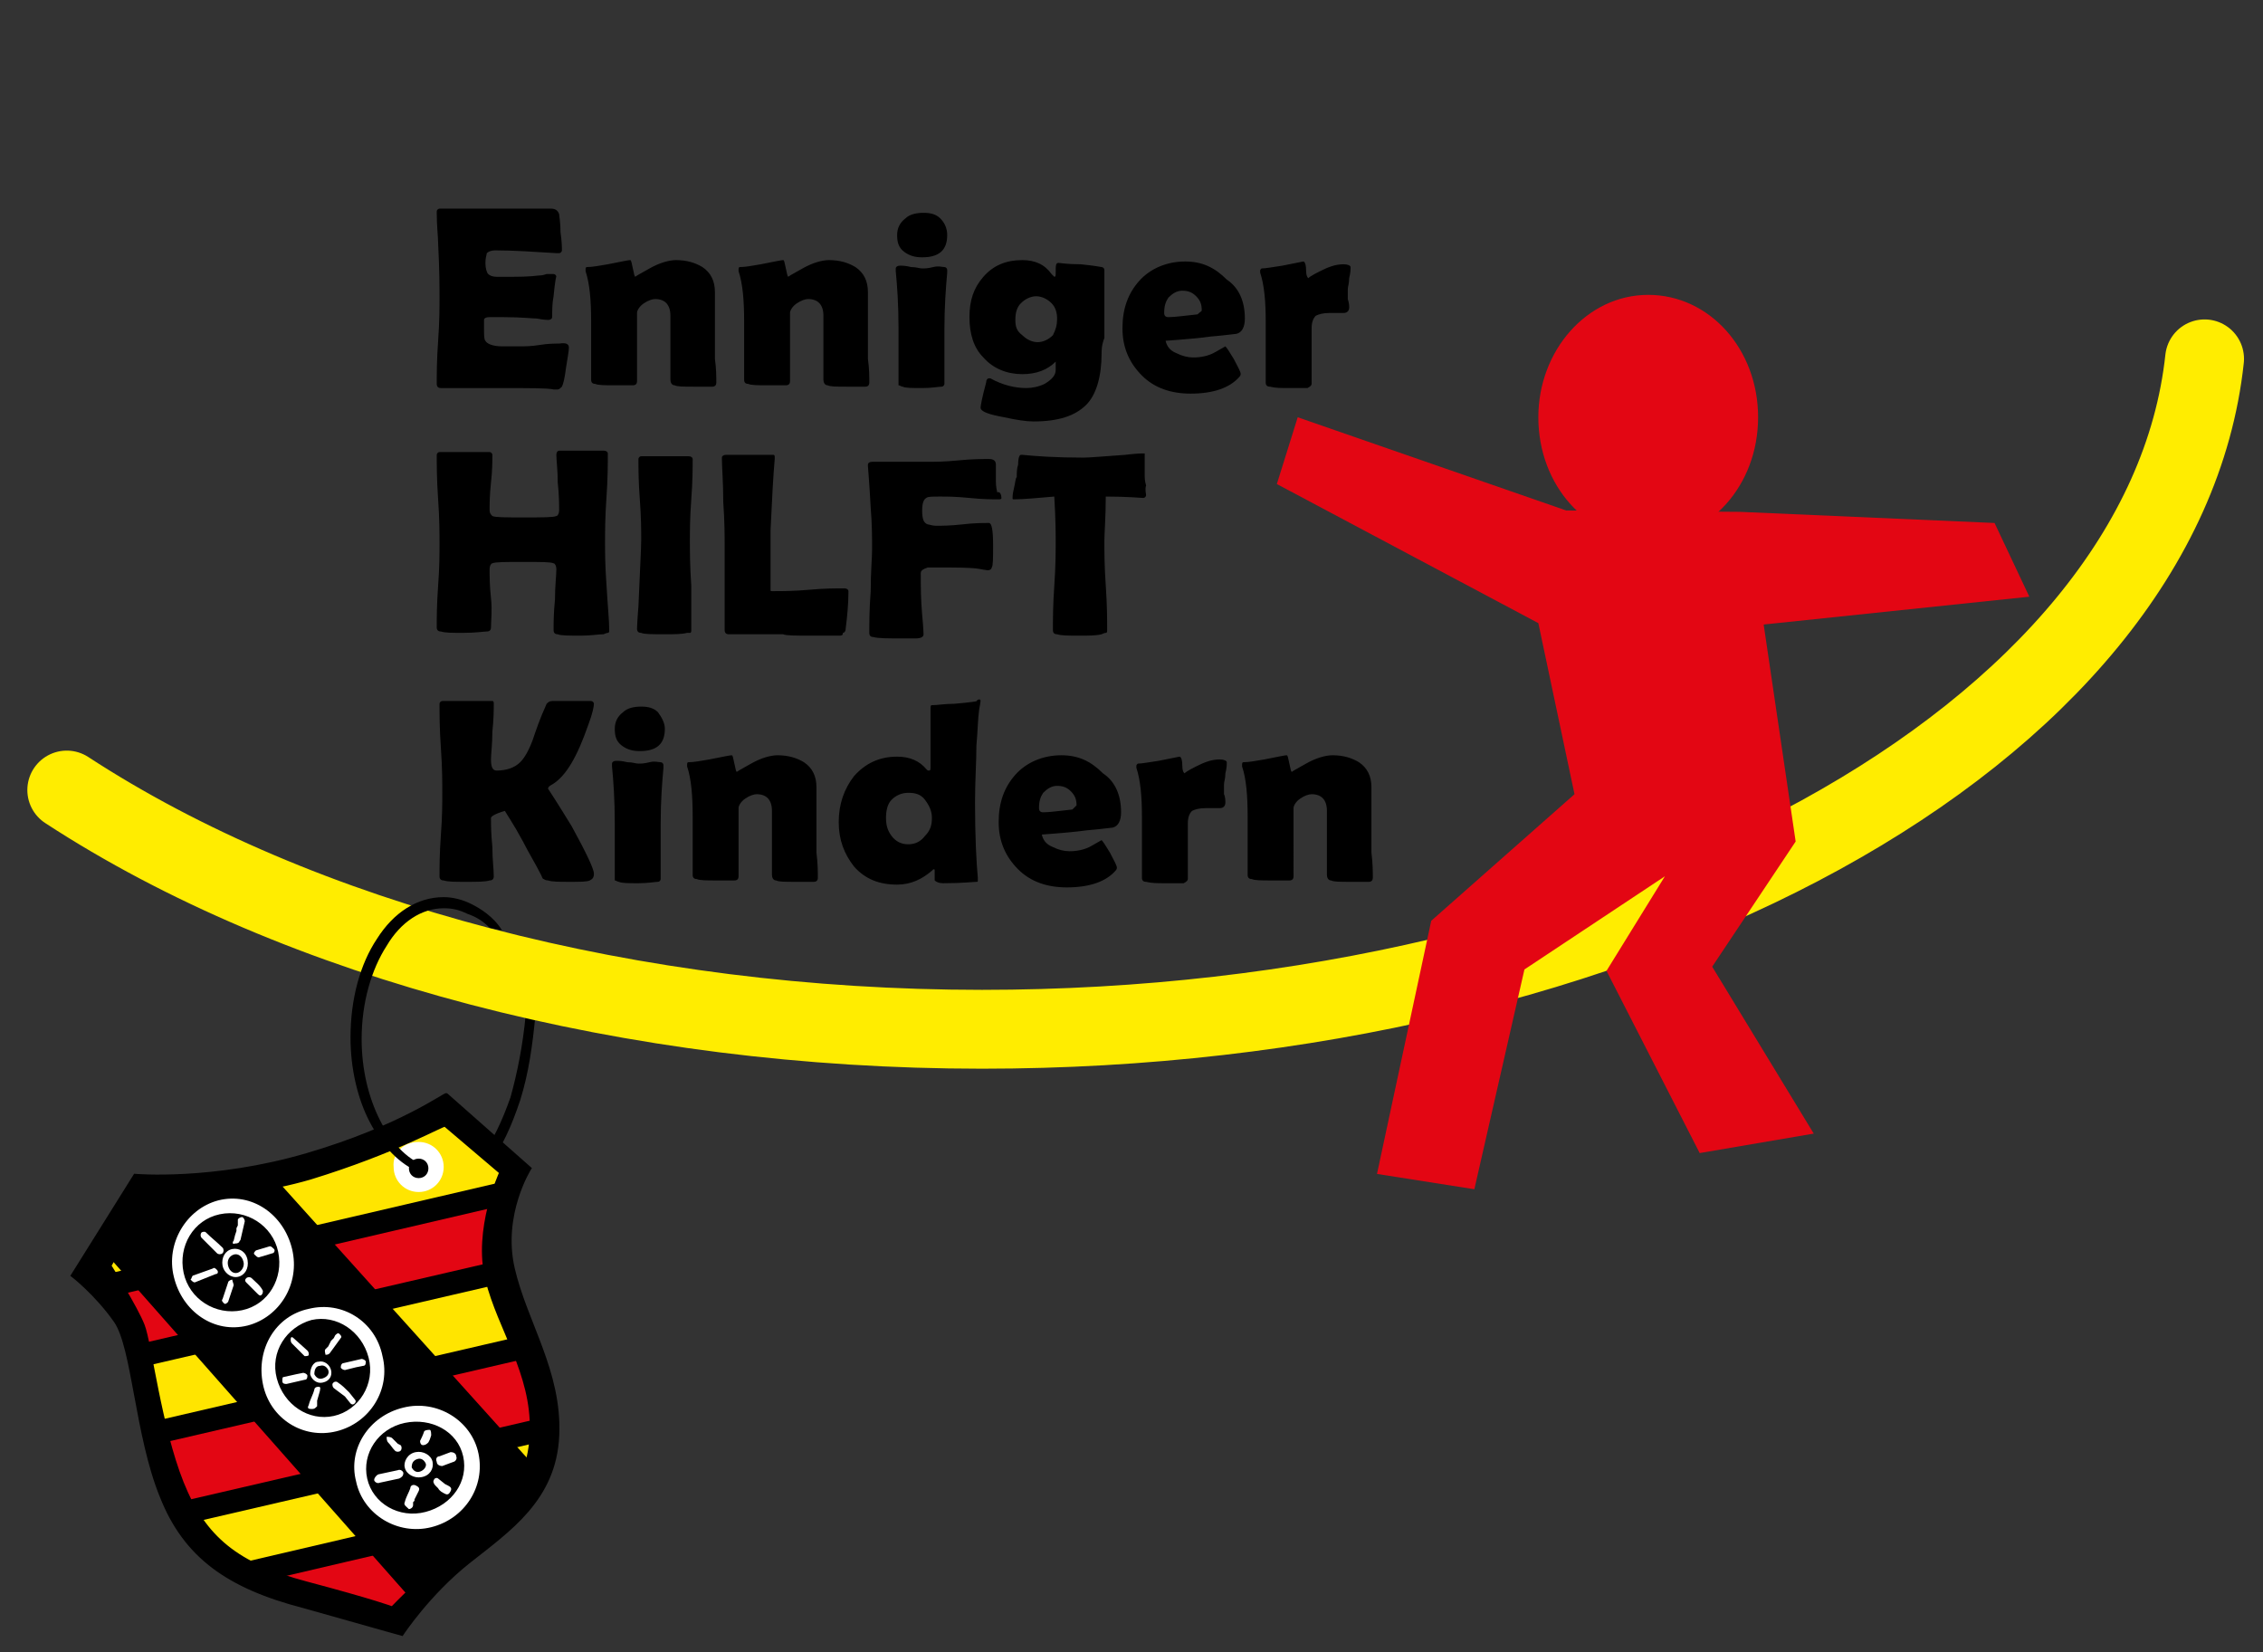 <?xml version="1.0" encoding="utf-8"?>
<!-- Generator: Adobe Illustrator 23.0.1, SVG Export Plug-In . SVG Version: 6.00 Build 0)  -->
<svg version="1.1" id="Ebene_1" xmlns="http://www.w3.org/2000/svg" xmlns:xlink="http://www.w3.org/1999/xlink" x="0px" y="0px"
	 viewBox="0 0 162.7 118.8" style="enable-background:new 0 0 162.7 118.8;" xml:space="preserve">
<rect x="0" y="0" width="162.7" height="118.8" fill="#333333" stroke="none"/>
<style type="text/css">
	.st0{fill-rule:evenodd;clip-rule:evenodd;fill:#FFE500;}
	.st1{fill-rule:evenodd;clip-rule:evenodd;fill:#E30613;}
	.st2{fill-rule:evenodd;clip-rule:evenodd;}
	.st3{fill-rule:evenodd;clip-rule:evenodd;fill:#FFFFFF;}
	.st4{fill-rule:evenodd;clip-rule:evenodd;stroke:#000000;stroke-width:0.216;stroke-miterlimit:22.926;}
	.st5{fill:none;stroke:#FFED00;stroke-width:5.669;stroke-linecap:round;stroke-linejoin:round;stroke-miterlimit:22.926;}
</style>
<g>
	<path d="M38.5,72.9c-0.2,2.2-0.5,4.3-1.1,6.2c-0.6,1.8-1.3,3.4-2.2,4.5l-0.6-0.5c0.8-1,1.5-2.5,2.1-4.2c0.5-1.8,0.9-3.8,1.1-6
		L38.5,72.9L38.5,72.9z"/>
	<path class="st0" d="M7.9,91l3-5.2c0,0,5.2,0.7,11.4-1.1c6.2-1.9,9.6-3.9,9.7-3.8l4,3.4c0,0-1.9,4.1-1,7.7
		c0.9,3.6,3.3,6.7,3.2,10.9s-2.6,6.2-5.2,8.3c-2.6,2.1-4.8,4.4-4.8,4.4s-1.3-0.5-6.2-1.8c-4.9-1.3-7.3-3.2-8.9-7.2
		c-1.6-4-2.3-10-2.8-11.3C9.8,94,7.9,91,7.9,91L7.9,91z"/>
	<path class="st1" d="M18.6,113.1l14.2-2.8l-4.6,6L18.6,113.1L18.6,113.1z M11.5,103.4l26.3-6.1l1.1,4.9l-26.3,6.1L11.5,103.4
		L11.5,103.4z M8.4,92.4l26.9-6.2l1.1,4.9L9.5,97.4L8.4,92.4L8.4,92.4z"/>
	<path class="st2" d="M8.1,91.5L36,85l0.4,1.6L8.5,93.1L8.1,91.5L8.1,91.5z M9.7,96.7l26.3-6.1l0.4,1.6l-26.3,6.1L9.7,96.7L9.7,96.7
		z M11,102.2l26.3-6.1l0.4,1.6l-26.3,6.1L11,102.2L11,102.2z M12.4,108.1l26.3-6.1l0.4,1.6l-26.3,6.1L12.4,108.1L12.4,108.1z
		 M17.6,112.3l18.4-4.3l0.4,1.6l-18.4,4.3L17.6,112.3L17.6,112.3z"/>
	<polygon class="st2" points="7.6,90.1 29.5,114.9 34.8,110.5 38.8,105.8 37.6,104.5 19.5,84.4 15.2,85 10.4,85.3 	"/>
	<path class="st3" d="M15.7,86.3c2.4-0.6,4.7,1,5.3,3.5c0.6,2.5-0.9,4.9-3.2,5.5c-2.4,0.6-4.7-1-5.3-3.5
		C11.9,89.4,13.4,86.9,15.7,86.3L15.7,86.3z M15.8,87.3c1.9-0.4,3.8,0.8,4.2,2.7c0.4,1.9-0.7,3.8-2.6,4.2c-1.9,0.4-3.8-0.8-4.2-2.7
		C12.8,89.6,13.9,87.7,15.8,87.3L15.8,87.3z"/>
	<path class="st3" d="M22.2,94.1c2.4-0.6,4.8,0.9,5.3,3.4c0.6,2.4-0.9,4.8-3.3,5.4s-4.8-0.9-5.3-3.4C18.4,97,19.8,94.6,22.2,94.1
		L22.2,94.1z M22.4,94.9c1.8-0.4,3.6,0.8,4.1,2.7s-0.7,3.8-2.5,4.2c-1.8,0.4-3.6-0.8-4.1-2.7S20.6,95.4,22.4,94.9L22.4,94.9z"/>
	<path class="st3" d="M29,101.2c2.4-0.6,4.9,0.9,5.4,3.3s-1,4.7-3.4,5.3c-2.4,0.6-4.9-0.9-5.4-3.3C25,104.2,26.5,101.8,29,101.2
		L29,101.2z M29.1,102.3c1.9-0.4,3.8,0.6,4.2,2.4s-0.8,3.5-2.7,4s-3.8-0.6-4.2-2.4C26,104.5,27.2,102.7,29.1,102.3L29.1,102.3z"/>
	<path class="st4" d="M5.2,91.7l4.5-7.2c0,0,5.6,0.5,12.4-1.5s9.9-4.4,10-4.3l6,5.3c0,0-2.1,3.3-1.2,7.2c0.9,3.9,3.4,7.4,3.2,12
		c-0.2,4.6-3.5,6.8-6.4,9.1c-2.9,2.3-4.8,5.2-4.8,5.2s-1.8-0.5-7.1-2c-5.4-1.4-8.5-3.6-10.2-7.9C9.8,103.2,9.6,96.9,8.3,95
		C6.9,93,5.2,91.7,5.2,91.7L5.2,91.7z M7.9,91l3-5.2c0,0,5.2,0.7,11.4-1.1c6.2-1.9,9.6-3.9,9.7-3.8l4,3.4c0,0-1.9,4.1-1,7.7
		c0.9,3.6,3.3,6.7,3.2,10.9s-2.6,6.2-5.2,8.3c-2.6,2.1-4.8,4.4-4.8,4.4s-1.3-0.5-6.2-1.8c-4.9-1.3-7.3-3.2-8.9-7.2
		c-1.6-4-2.3-10-2.8-11.3C9.8,94,7.9,91,7.9,91L7.9,91z"/>
	<path class="st3" d="M14.8,88.6c0.4,0.4,0.8,0.7,1.2,1.1c0.1,0.1,0.1,0.3,0,0.4c-0.1,0.1-0.3,0.1-0.4,0l-0.2-0.2L14.5,89
		c-0.1-0.1-0.1-0.3,0-0.4C14.5,88.6,14.7,88.5,14.8,88.6L14.8,88.6z"/>
	<path class="st3" d="M16.8,89.2L16.8,89.2L16.8,89.2L16.8,89.2l0.1-0.4l0.1-0.3l0-0.2l0.1-0.2l0-0.2l0-0.2c0-0.1,0.2-0.2,0.3-0.2
		s0.2,0.2,0.2,0.3l-0.3,1.3c0,0.1-0.1,0.1-0.1,0.2c-0.1,0.1-0.2,0.1-0.3,0.1C16.7,89.5,16.7,89.3,16.8,89.2L16.8,89.2z"/>
	<path class="st3" d="M18.4,89.9l1-0.3c0.1,0,0.2,0.1,0.3,0.2s0,0.3-0.1,0.3l-1,0.3c-0.1,0-0.2-0.1-0.3-0.2
		C18.2,90.1,18.3,90,18.4,89.9L18.4,89.9z"/>
	<path class="st3" d="M18.1,91.9c0.3,0.3,0.6,0.5,0.8,0.9c0,0.1,0,0.2-0.1,0.3s-0.2,0-0.3-0.1l-0.8-0.8c-0.1-0.1-0.1-0.2,0-0.3
		C17.8,91.8,18,91.8,18.1,91.9L18.1,91.9z"/>
	<path class="st3" d="M16.8,92.4l-0.4,1.2c-0.1,0.1-0.2,0.2-0.3,0.1s-0.2-0.2-0.1-0.3l0.4-1.2c0-0.1,0.2-0.2,0.3-0.2
		C16.7,92.1,16.8,92.3,16.8,92.4L16.8,92.4z"/>
	<path class="st3" d="M13.9,91.7l1.4-0.5c0.1-0.1,0.2,0,0.3,0.1c0.1,0.1,0.1,0.3-0.1,0.3L14,92.2c-0.1,0-0.2-0.1-0.3-0.2
		C13.8,91.9,13.8,91.7,13.9,91.7L13.9,91.7z"/>
	<path class="st3" d="M16.7,89.8c-0.5,0.1-0.8,0.6-0.7,1.2c0.1,0.5,0.6,0.9,1.1,0.8c0.5-0.1,0.8-0.6,0.7-1.2
		C17.7,90,17.2,89.7,16.7,89.8L16.7,89.8z M16.8,90.2c0.3-0.1,0.6,0.1,0.7,0.5c0.1,0.3-0.1,0.7-0.4,0.8c-0.3,0.1-0.6-0.1-0.7-0.5
		C16.3,90.6,16.5,90.3,16.8,90.2L16.8,90.2z"/>
	<path class="st3" d="M22.9,97.9c0.4-0.1,0.8,0.2,0.9,0.6s-0.1,0.8-0.6,0.9c-0.4,0.1-0.8-0.2-0.9-0.6C22.3,98.4,22.5,97.9,22.9,97.9
		L22.9,97.9z M23,98.2c0.3-0.1,0.5,0.1,0.6,0.3c0.1,0.3-0.1,0.5-0.4,0.6s-0.5-0.1-0.6-0.3C22.6,98.5,22.7,98.2,23,98.2L23,98.2z"/>
	<path class="st3" d="M29.9,104.4c0.5-0.1,1.1,0.2,1.2,0.7s-0.2,1-0.8,1.1c-0.5,0.1-1.1-0.2-1.2-0.7C29,105.1,29.3,104.5,29.9,104.4
		L29.9,104.4z M30,104.9c0.3-0.1,0.5,0.1,0.6,0.3s-0.1,0.5-0.4,0.6s-0.5-0.1-0.6-0.3C29.6,105.2,29.7,105,30,104.9L30,104.9z"/>
	<path class="st3" d="M21.1,96.2l1,0.9c0.1,0.1,0.1,0.2,0.1,0.3s-0.2,0.1-0.3,0.1l-0.9-0.9c-0.1-0.1-0.1-0.2-0.1-0.3
		C20.9,96.1,21,96.1,21.1,96.2L21.1,96.2z M20.4,99l0.9-0.2l0,0l0.5-0.1c0.1,0,0.3,0.1,0.3,0.2s0,0.3-0.2,0.3l-1.3,0.3
		c-0.1,0-0.3,0-0.3-0.2C20.3,99.1,20.3,99,20.4,99L20.4,99z M22.2,101c0.1-0.4,0.3-0.7,0.4-1.1c0-0.1,0.1-0.2,0.3-0.2
		S23,99.9,23,100l-0.2,0.7l0,0.1l0,0.1l0,0.1l0,0.1l-0.1,0.1c-0.1,0.1-0.2,0.1-0.3,0.1C22.1,101.3,22.1,101.2,22.2,101L22.2,101z
		 M24.3,99.4c0.3,0.2,0.5,0.4,0.8,0.7l0.4,0.5c0.1,0.1,0.1,0.2,0,0.3c-0.1,0.1-0.2,0.1-0.3,0l-0.4-0.5L24,99.8
		c-0.1-0.1-0.1-0.2-0.1-0.3C24,99.3,24.2,99.3,24.3,99.4L24.3,99.4z M24.7,98l1.3-0.3c0.1,0,0.3,0.1,0.3,0.2s0,0.3-0.2,0.3l-0.5,0.1
		h0l-0.8,0.2c-0.1,0-0.3-0.1-0.3-0.2C24.5,98.1,24.6,98,24.7,98L24.7,98z M23.4,97l0.1-0.1l0.1-0.1l0.1-0.2l0.1-0.2l0.2-0.2l0.1-0.2
		c0.1-0.1,0.2-0.2,0.3-0.1c0.1,0.1,0.2,0.2,0.1,0.3l-0.8,1.1c-0.1,0.1-0.2,0.1-0.3,0.1C23.4,97.3,23.3,97.1,23.4,97L23.4,97z"/>
	<path class="st3" d="M29.1,108c0.1-0.4,0.3-0.7,0.4-1c0-0.2,0.2-0.3,0.4-0.2s0.3,0.2,0.2,0.4c-0.1,0.2-0.2,0.4-0.3,0.6l0,0.1
		l-0.1,0.1l0,0.1l0,0.1l0,0c0,0.2-0.2,0.3-0.3,0.3C29.2,108.3,29,108.2,29.1,108L29.1,108z M31.5,106.3l0.5,0.4l0.2,0.1
		c0.2,0.1,0.3,0.2,0.2,0.4c-0.1,0.2-0.2,0.3-0.4,0.2c-0.2-0.1-0.4-0.2-0.5-0.4l-0.2-0.2l0,0l0,0c-0.1-0.1-0.2-0.3-0.1-0.4
		C31.2,106.3,31.4,106.2,31.5,106.3L31.5,106.3z M31.6,104.7c0.3-0.1,0.5-0.2,0.8-0.3c0.2,0,0.4,0.1,0.4,0.3
		c0.1,0.2-0.1,0.4-0.2,0.4l-0.8,0.3c-0.2,0-0.4-0.1-0.4-0.3C31.3,104.9,31.4,104.7,31.6,104.7L31.6,104.7z M30.2,103.6
		c0.1-0.2,0.2-0.4,0.3-0.7c0.1-0.1,0.3-0.1,0.4-0.1s0.1,0.3,0.1,0.4l-0.1,0.3l-0.1,0.2c-0.1,0.1-0.2,0.2-0.4,0.2
		C30.3,103.9,30.2,103.8,30.2,103.6L30.2,103.6z M28.2,103.4L28.2,103.4l0.1,0.1l0,0l0,0l0,0l0.1,0.1l0.1,0.1l0.1,0.1l0.2,0.1
		c0.1,0.1,0.1,0.3,0,0.4c-0.1,0.1-0.3,0.1-0.4,0c-0.2-0.2-0.3-0.4-0.5-0.6l0,0l0,0c-0.1-0.1-0.1-0.3-0.1-0.4
		C27.9,103.3,28.1,103.3,28.2,103.4L28.2,103.4z M27.2,106l1.4-0.3c0.2-0.1,0.4,0.1,0.4,0.2c0,0.2-0.1,0.3-0.3,0.4l-1.4,0.3
		c-0.2,0.1-0.4-0.1-0.4-0.2S27,106.1,27.2,106L27.2,106z"/>
	<path class="st3" d="M30.1,82.1c1,0,1.8,0.8,1.8,1.8c0,1-0.8,1.8-1.8,1.8c-1,0-1.8-0.8-1.8-1.8C28.2,82.9,29,82.1,30.1,82.1
		L30.1,82.1z"/>
	<path class="st2" d="M30.1,83.3c0.4,0,0.7,0.3,0.7,0.7s-0.3,0.7-0.7,0.7s-0.7-0.3-0.7-0.7S29.7,83.3,30.1,83.3L30.1,83.3z"/>
	<path class="st5" d="M158.5,25.8C155.6,52.8,117.1,74,70.6,74c-25.1,0-49.1-6.3-65.8-17.2"/>
	<path class="st1" d="M118.5,21.2c4.4,0,7.9,3.9,7.9,8.8s-3.5,8.8-7.9,8.8s-7.9-3.9-7.9-8.8C110.6,25.2,114.1,21.2,118.5,21.2
		L118.5,21.2z"/>
	<polygon class="st1" points="93.3,30 112.6,36.7 125.1,36.8 143.4,37.6 145.9,42.9 126.8,44.9 129.1,60.5 123.1,69.5 130.4,81.5 
		122.2,82.9 115.5,69.8 119.7,63 109.6,69.7 106,85.5 99,84.4 102.9,66.2 113.2,57.1 110.6,44.8 91.8,34.8 	"/>
	<path d="M40.9,25c0,0.3-0.1,0.7-0.2,1.4c-0.1,0.8-0.2,1.2-0.3,1.4c-0.1,0.1-0.2,0.2-0.3,0.2c-0.1,0-0.1,0-0.3,0
		c-0.4-0.1-1.7-0.1-3.9-0.1c-0.5,0-1.2,0-2.1,0s-1.6,0-2.1,0c-0.2,0-0.3-0.1-0.3-0.3c0-0.7,0-1.7,0.1-3.1c0.1-1.4,0.1-2.4,0.1-3.1
		c0-0.7,0-2-0.1-3.9c0-0.5-0.1-1.2-0.1-2.2l0-0.1c0-0.1,0.1-0.2,0.2-0.2c0.4,0,1.1,0,2,0c0.9,0,1.6,0,2,0c0.4,0,1.1,0,2,0
		c0.9,0,1.6,0,2,0c0.3,0,0.5,0.1,0.6,0.4c0,0.1,0.1,0.6,0.1,1.3c0.1,0.7,0.1,1.1,0.1,1.3c0,0.1-0.1,0.2-0.2,0.2c0,0-0.1,0-0.2,0
		c-1.6-0.1-3.1-0.2-4.4-0.2c-0.3,0-0.5,0.1-0.6,0.2c0,0.1-0.1,0.3-0.1,0.7c0,0.4,0.1,0.7,0.2,0.8c0.1,0.1,0.3,0.2,0.6,0.2
		c0.1,0,0.2,0,0.4,0c0.2,0,0.3,0,0.4,0c0.8,0,1.5,0,2.3-0.1c0.1,0,0.2,0,0.5-0.1c0.2,0,0.4,0,0.5,0c0.1,0,0.2,0.1,0.2,0.2
		c0-0.1-0.1,0.3-0.2,1.4c-0.1,0.5-0.1,1-0.1,1.5c0,0.1-0.1,0.2-0.3,0.2c0,0-0.3,0-0.8-0.1c-0.3,0-1.1-0.1-2.4-0.1h-1
		c-0.3,0-0.4,0.1-0.4,0.2c0,0,0,0.2,0,0.6c0,0.5,0,0.8,0.1,0.9c0.1,0.2,0.5,0.4,1.2,0.4c0,0,0.4,0,1.3,0c0.3,0,0.8,0,1.4-0.1
		c0.6-0.1,1.1-0.1,1.4-0.1C40.8,24.6,40.9,24.8,40.9,25L40.9,25z"/>
	<path d="M51.5,27.5c0,0.2-0.1,0.3-0.3,0.3s-0.6,0-1.3,0c-0.8,0-1.2,0-1.4-0.1c-0.2,0-0.3-0.2-0.3-0.4c0-0.3,0-0.7,0-1.3
		c0-0.6,0-1,0-1.3c0-0.2,0-0.6,0-1c0-0.4,0-0.8,0-1c0-0.8-0.4-1.2-1.1-1.2c-0.2,0-0.5,0.1-0.8,0.3c-0.3,0.2-0.5,0.5-0.5,0.7v4.9
		c0,0.2-0.1,0.3-0.3,0.3c-0.2,0-0.6,0-1.3,0c-0.7,0-1.2,0-1.4-0.1c-0.2,0-0.3-0.1-0.3-0.3c0-0.5,0-1.2,0-2.1s0-1.7,0-2.1
		c0-1.5-0.1-2.7-0.4-3.6c0-0.1,0-0.1,0-0.1c0-0.1,0-0.2,0.1-0.2c0.4,0,0.9-0.1,1.5-0.2c1-0.2,1.5-0.3,1.6-0.3c0.1,0,0.1,0.2,0.2,0.6
		s0.1,0.6,0.2,0.6c-0.1,0,0.3-0.2,1-0.6s1.4-0.6,1.9-0.6c0.8,0,1.4,0.2,1.9,0.5c0.6,0.4,0.9,1,0.9,1.8V24c0,0.4,0,1,0,1.8
		C51.5,26.5,51.5,27.1,51.5,27.5L51.5,27.5z"/>
	<path d="M62.5,27.5c0,0.2-0.1,0.3-0.3,0.3s-0.6,0-1.3,0c-0.8,0-1.2,0-1.4-0.1c-0.2,0-0.3-0.2-0.3-0.4c0-0.3,0-0.7,0-1.3
		c0-0.6,0-1,0-1.3c0-0.2,0-0.6,0-1c0-0.4,0-0.8,0-1c0-0.8-0.4-1.2-1.1-1.2c-0.2,0-0.5,0.1-0.8,0.3c-0.3,0.2-0.5,0.5-0.5,0.7v4.9
		c0,0.2-0.1,0.3-0.3,0.3c-0.2,0-0.6,0-1.3,0c-0.7,0-1.2,0-1.4-0.1c-0.2,0-0.3-0.1-0.3-0.3c0-0.5,0-1.2,0-2.1s0-1.7,0-2.1
		c0-1.5-0.1-2.7-0.4-3.6c0-0.1,0-0.1,0-0.1c0-0.1,0-0.2,0.1-0.2c0.4,0,0.9-0.1,1.5-0.2c1-0.2,1.5-0.3,1.6-0.3c0.1,0,0.1,0.2,0.2,0.6
		s0.1,0.6,0.2,0.6c-0.1,0,0.3-0.2,1-0.6s1.4-0.6,1.9-0.6c0.8,0,1.4,0.2,1.9,0.5c0.6,0.4,0.9,1,0.9,1.8V24c0,0.4,0,1,0,1.8
		C62.5,26.5,62.5,27.1,62.5,27.5L62.5,27.5z"/>
	<path d="M68.1,16.9c0,1.1-0.6,1.6-1.8,1.6c-0.5,0-0.9-0.1-1.3-0.4c-0.4-0.3-0.5-0.7-0.5-1.2c0-0.5,0.2-0.9,0.6-1.2
		c0.3-0.3,0.8-0.4,1.3-0.4c0.5,0,0.9,0.1,1.2,0.4C67.9,16,68.1,16.4,68.1,16.9L68.1,16.9z M67.9,23.6c0,0.4,0,1.1,0,2
		c0,0.9,0,1.5,0,2c0,0.1-0.1,0.2-0.2,0.2c-0.2,0-0.7,0.1-1.4,0.1c-0.7,0-1.2,0-1.4-0.1c-0.1,0-0.2-0.1-0.3-0.1c0,0,0-0.1,0-0.3
		c0-0.4,0-1.1,0-1.9s0-1.5,0-1.9c0-1.7-0.1-3.1-0.2-4.1c0-0.1,0-0.2,0-0.2c0-0.1,0.1-0.2,0.3-0.2s0.4,0,0.8,0.1
		c0.4,0,0.6,0.1,0.8,0.1c0.2,0,0.4,0,0.8-0.1s0.6,0,0.8,0c0.1,0,0.2,0.1,0.2,0.2c0,0,0,0.1,0,0.2C68,20.7,67.9,22.1,67.9,23.6
		L67.9,23.6z"/>
	<path d="M79.2,25.4c0,1.7-0.4,3-1.1,3.7c-0.8,0.8-2,1.2-3.8,1.2c-0.5,0-1.2-0.1-2.1-0.3c-1.1-0.2-1.7-0.4-1.7-0.7
		c0-0.1,0.1-0.7,0.4-1.8c0-0.2,0.1-0.3,0.2-0.3c0,0,0.1,0,0.1,0c0.9,0.5,1.8,0.7,2.6,0.7c0.4,0,0.9-0.1,1.3-0.3
		c0.5-0.3,0.8-0.6,0.8-1v-0.6c-0.6,0.6-1.4,0.9-2.4,0.9c-1.1,0-2.1-0.4-2.8-1.2C70,25,69.7,24,69.7,22.8c0-1.2,0.3-2.1,1-2.9
		c0.7-0.8,1.6-1.2,2.8-1.2c0.9,0,1.6,0.3,2.1,1c0.1,0.1,0.2,0.2,0.2,0.2c0.1,0,0.1-0.1,0.1-0.3c0-0.5,0-0.7,0.2-0.7
		c0.1,0,0.6,0.1,1.6,0.1c1,0.1,1.5,0.2,1.5,0.2c0.1,0,0.2,0.1,0.2,0.2c0,0.4,0,1,0,1.9c0,0.8,0,1.5,0,1.9c0,0.3,0,0.6,0,1.1
		C79.2,24.8,79.2,25.2,79.2,25.4L79.2,25.4z M76,22.9c0-0.4-0.1-0.8-0.4-1.1c-0.3-0.3-0.7-0.5-1.1-0.5c-0.4,0-0.8,0.2-1.1,0.5
		c-0.3,0.3-0.4,0.7-0.4,1.2s0.1,0.8,0.5,1.1c0.3,0.3,0.7,0.5,1.1,0.5c0.4,0,0.8-0.2,1.1-0.5C75.9,23.7,76,23.4,76,22.9L76,22.9z"/>
	<path d="M89.5,22.9c0,0.6-0.2,1-0.6,1.1c-0.1,0-0.7,0.1-1.9,0.2c-0.7,0.1-1.8,0.2-3.2,0.3c0.1,0.4,0.3,0.7,0.8,0.9
		c0.4,0.2,0.8,0.3,1.2,0.3c0.5,0,1.1-0.1,1.6-0.4c0.2-0.1,0.5-0.3,0.7-0.4c0.1,0.1,0.3,0.4,0.6,0.9c0.3,0.6,0.5,0.9,0.5,1.1
		c0,0,0,0.1-0.1,0.2c-0.7,0.8-1.9,1.2-3.5,1.2c-1.4,0-2.6-0.4-3.5-1.3c-0.9-0.9-1.4-2-1.4-3.4c0-1.4,0.4-2.5,1.2-3.4
		c0.8-0.9,2-1.4,3.3-1.4c1.2,0,2.1,0.4,3,1.3C89.1,20.7,89.5,21.7,89.5,22.9L89.5,22.9z M86.4,22.3c0-0.4-0.1-0.7-0.4-1
		c-0.3-0.3-0.6-0.4-1-0.4c-0.4,0-0.7,0.2-1,0.5c-0.2,0.3-0.3,0.6-0.3,1.1c0,0.2,0.1,0.3,0.3,0.3c0.5,0,1.1-0.1,2.1-0.2
		C86.3,22.4,86.4,22.4,86.4,22.3L86.4,22.3z"/>
	<path d="M97,22.1c0,0.2-0.1,0.4-0.4,0.4c-0.1,0-0.3,0-0.5,0c-0.2,0-0.4,0-0.5,0c-0.5,0-0.8,0.1-1,0.2c-0.2,0.2-0.3,0.5-0.3,0.9
		c0,0.3,0,0.7,0,1.2c0,0.5,0,0.9,0,1.2c0,0.2,0,0.4,0,0.8c0,0.4,0,0.6,0,0.8c0,0.1-0.1,0.2-0.3,0.3c-0.3,0-0.7,0-1.3,0
		c-0.6,0-1,0-1.4-0.1c-0.2,0-0.3-0.1-0.3-0.3c0-0.5,0-1.2,0-2.2c0-1,0-1.7,0-2.2c0-1.4-0.1-2.6-0.4-3.5c0-0.1,0-0.1,0-0.1
		c0-0.1,0-0.1,0.1-0.2c0.3,0,0.8-0.1,1.5-0.2c1-0.2,1.5-0.3,1.5-0.3c0.1,0,0.2,0.2,0.2,0.6s0.1,0.6,0.2,0.6c-0.1,0,0.2-0.2,0.8-0.5
		c0.6-0.3,1.1-0.5,1.7-0.5c0.3,0,0.5,0.1,0.5,0.2c0,0.2,0,0.4-0.1,0.8c0,0.4-0.1,0.6-0.1,0.8c0,0.2,0,0.4,0,0.7
		C97,21.8,97,22,97,22.1L97,22.1z"/>
	<path d="M42.7,62.8c0,0.3-0.1,0.4-0.3,0.5c-0.2,0.1-0.7,0.1-1.4,0.1c-0.8,0-1.3,0-1.6-0.1c-0.2,0-0.3-0.1-0.3-0.1
		c-0.1,0-0.1-0.1-0.2-0.3c-0.4-0.8-0.9-1.6-1.3-2.4c-0.7-1.3-1.2-2-1.3-2.2c-0.7,0.2-1,0.4-1,0.5c0,0.5,0,1.1,0.1,2.1
		c0,0.9,0.1,1.6,0.1,2.1c0,0.2-0.1,0.3-0.3,0.3c-0.3,0.1-0.9,0.1-1.7,0.1c-0.8,0-1.3,0-1.6-0.1c-0.2,0-0.3-0.1-0.3-0.3
		c0-0.7,0-1.6,0.1-3c0.1-1.3,0.1-2.3,0.1-3c0-0.7,0-1.8-0.1-3.2s-0.1-2.5-0.1-3.2c0-0.1,0.1-0.2,0.2-0.2c0.2,0,0.5,0,0.9,0
		c0.4,0,0.7,0,0.9,0s0.5,0,0.9,0s0.7,0,0.9,0c0.1,0,0.1,0.1,0.1,0.2c0,0.4,0,1.1-0.1,2c0,0.9-0.1,1.6-0.1,2c0,0.5,0.1,0.8,0.4,0.8
		c0.7,0,1.3-0.2,1.7-0.6c0.3-0.3,0.6-0.8,0.9-1.6c0.2-0.6,0.5-1.5,1-2.6c0.1-0.1,0.2-0.2,0.4-0.2c0.2,0,0.4,0,0.7,0
		c0.3,0,0.6,0,0.7,0c0.2,0,0.4,0,0.7,0c0.3,0,0.6,0,0.7,0s0.2,0.1,0.2,0.2c0,0.2-0.1,0.7-0.4,1.5c-0.8,2.3-1.6,3.7-2.6,4.3
		c-0.2,0.1-0.3,0.2-0.3,0.3c0,0,0.6,0.9,1.7,2.7C42.2,61.4,42.7,62.5,42.7,62.8L42.7,62.8z"/>
	<path d="M47.8,52.4c0,1.1-0.6,1.6-1.8,1.6c-0.5,0-0.9-0.1-1.3-0.4c-0.4-0.3-0.5-0.7-0.5-1.2c0-0.5,0.2-0.9,0.6-1.2
		c0.3-0.3,0.8-0.4,1.3-0.4c0.5,0,0.9,0.1,1.2,0.4C47.6,51.6,47.8,52,47.8,52.4L47.8,52.4z M47.5,59.2c0,0.4,0,1.1,0,2
		c0,0.9,0,1.5,0,2c0,0.1-0.1,0.2-0.2,0.2c-0.2,0-0.7,0.1-1.4,0.1c-0.7,0-1.2,0-1.4-0.1c-0.1,0-0.2-0.1-0.3-0.1c0,0,0-0.1,0-0.3
		c0-0.4,0-1.1,0-1.9s0-1.5,0-1.9c0-1.7-0.1-3.1-0.2-4.1c0-0.1,0-0.2,0-0.2c0-0.1,0.1-0.2,0.3-0.2s0.4,0,0.8,0.1
		c0.4,0,0.6,0.1,0.8,0.1c0.2,0,0.4,0,0.8-0.1s0.6,0,0.8,0c0.1,0,0.2,0.1,0.2,0.2c0,0,0,0.1,0,0.2C47.6,56.3,47.5,57.6,47.5,59.2
		L47.5,59.2z"/>
	<path d="M58.8,63.1c0,0.2-0.1,0.3-0.3,0.3s-0.6,0-1.3,0c-0.8,0-1.2,0-1.4-0.1c-0.2,0-0.3-0.2-0.3-0.4c0-0.3,0-0.7,0-1.3
		c0-0.6,0-1,0-1.3c0-0.2,0-0.6,0-1c0-0.4,0-0.8,0-1c0-0.8-0.4-1.2-1.1-1.2c-0.2,0-0.5,0.1-0.8,0.3c-0.3,0.2-0.5,0.5-0.5,0.7V63
		c0,0.2-0.1,0.3-0.3,0.3c-0.2,0-0.6,0-1.3,0c-0.7,0-1.2,0-1.4-0.1c-0.2,0-0.3-0.1-0.3-0.3c0-0.5,0-1.2,0-2.1s0-1.7,0-2.1
		c0-1.5-0.1-2.7-0.4-3.6c0-0.1,0-0.1,0-0.1c0-0.1,0-0.2,0.1-0.2c0.4,0,0.9-0.1,1.5-0.2c1-0.2,1.5-0.3,1.6-0.3c0.1,0,0.1,0.2,0.2,0.6
		s0.1,0.6,0.2,0.6c-0.1,0,0.3-0.2,1-0.6s1.4-0.6,1.9-0.6c0.8,0,1.4,0.2,1.9,0.5c0.6,0.4,0.9,1,0.9,1.8v2.9c0,0.4,0,1,0,1.8
		C58.8,62.1,58.8,62.7,58.8,63.1L58.8,63.1z"/>
	<path d="M70.5,50.4c0-0.1,0,0.1-0.1,0.6c-0.1,0.7-0.1,1.5-0.2,2.6c0,1.2-0.1,2.5-0.1,4.1c0,2.5,0.1,4.3,0.2,5.4c0,0.1,0,0.2,0,0.2
		c0,0.1,0,0.1-0.1,0.1c-0.2,0-1,0.1-2.4,0.1c-0.3,0-0.5-0.1-0.6-0.2c0-0.2,0-0.5,0-0.7c0-0.1,0-0.1-0.1-0.1c0,0-0.1,0.1-0.1,0.1
		c-0.7,0.6-1.5,1-2.5,1c-1.3,0-2.3-0.4-3.1-1.3c-0.7-0.9-1.1-1.9-1.1-3.2c0-1.3,0.4-2.4,1.1-3.3c0.8-0.9,1.8-1.4,3.1-1.4
		c0.9,0,1.6,0.3,2.1,0.9c0.1,0.1,0.1,0.1,0.2,0.1c0.1,0,0.1-0.1,0.1-0.2c0-0.5,0-1.2,0-2.1s0-1.6,0-2.1c0-0.2,0-0.3,0.1-0.3
		c0.4,0,0.9-0.1,1.6-0.1c1.2-0.1,1.8-0.2,1.6-0.2C70.4,50.2,70.5,50.3,70.5,50.4L70.5,50.4z M67,58.8c0-0.5-0.2-0.9-0.5-1.3
		c-0.3-0.4-0.7-0.5-1.2-0.5c-0.5,0-0.9,0.2-1.2,0.5s-0.4,0.8-0.4,1.3c0,0.5,0.1,0.9,0.4,1.3c0.3,0.4,0.7,0.6,1.2,0.6
		s0.9-0.2,1.2-0.6C66.9,59.7,67,59.3,67,58.8L67,58.8z"/>
	<path d="M80.6,58.4c0,0.6-0.2,1-0.6,1.1c-0.1,0-0.7,0.1-1.9,0.2c-0.7,0.1-1.8,0.2-3.2,0.3c0.1,0.4,0.3,0.7,0.8,0.9
		c0.4,0.2,0.8,0.3,1.2,0.3c0.5,0,1.1-0.1,1.6-0.4c0.2-0.1,0.5-0.3,0.7-0.4c0.1,0.1,0.3,0.4,0.6,0.9c0.3,0.6,0.5,0.9,0.5,1.1
		c0,0,0,0.1-0.1,0.2c-0.7,0.8-1.9,1.2-3.5,1.2c-1.4,0-2.6-0.4-3.5-1.3c-0.9-0.9-1.4-2-1.4-3.4c0-1.4,0.4-2.5,1.2-3.4
		c0.8-0.9,2-1.4,3.3-1.4c1.2,0,2.1,0.4,3,1.3C80.2,56.2,80.6,57.2,80.6,58.4L80.6,58.4z M77.4,57.9c0-0.4-0.1-0.7-0.4-1
		c-0.3-0.3-0.6-0.4-1-0.4c-0.4,0-0.7,0.2-1,0.5c-0.2,0.3-0.3,0.6-0.3,1.1c0,0.2,0.1,0.3,0.3,0.3c0.5,0,1.1-0.1,2.1-0.2
		C77.3,58,77.4,57.9,77.4,57.9L77.4,57.9z"/>
	<path d="M88.1,57.7c0,0.2-0.1,0.4-0.4,0.4c-0.1,0-0.3,0-0.5,0c-0.2,0-0.4,0-0.5,0c-0.5,0-0.8,0.1-1,0.2c-0.2,0.2-0.3,0.5-0.3,0.9
		c0,0.3,0,0.7,0,1.2c0,0.5,0,0.9,0,1.2c0,0.2,0,0.4,0,0.8c0,0.4,0,0.6,0,0.8c0,0.1-0.1,0.2-0.3,0.3c-0.3,0-0.7,0-1.3,0
		c-0.6,0-1,0-1.4-0.1c-0.2,0-0.3-0.1-0.3-0.3c0-0.5,0-1.2,0-2.2c0-1,0-1.7,0-2.2c0-1.4-0.1-2.6-0.4-3.5c0-0.1,0-0.1,0-0.1
		c0-0.1,0-0.1,0.1-0.2c0.3,0,0.8-0.1,1.5-0.2c1-0.2,1.5-0.3,1.5-0.3c0.1,0,0.2,0.2,0.2,0.6s0.1,0.6,0.2,0.6c-0.1,0,0.2-0.2,0.8-0.5
		c0.6-0.3,1.1-0.5,1.7-0.5c0.3,0,0.5,0.1,0.5,0.2c0,0.2,0,0.4-0.1,0.8c0,0.4-0.1,0.6-0.1,0.8c0,0.2,0,0.4,0,0.7
		C88.1,57.3,88.1,57.6,88.1,57.7L88.1,57.7z"/>
	<path d="M98.7,63.1c0,0.2-0.1,0.3-0.3,0.3s-0.6,0-1.3,0c-0.8,0-1.2,0-1.4-0.1c-0.2,0-0.3-0.2-0.3-0.4c0-0.3,0-0.7,0-1.3
		c0-0.6,0-1,0-1.3c0-0.2,0-0.6,0-1c0-0.4,0-0.8,0-1c0-0.8-0.4-1.2-1.1-1.2c-0.2,0-0.5,0.1-0.8,0.3c-0.3,0.2-0.5,0.5-0.5,0.7V63
		c0,0.2-0.1,0.3-0.3,0.3c-0.2,0-0.6,0-1.3,0c-0.7,0-1.2,0-1.4-0.1c-0.2,0-0.3-0.1-0.3-0.3c0-0.5,0-1.2,0-2.1s0-1.7,0-2.1
		c0-1.5-0.1-2.7-0.4-3.6c0-0.1,0-0.1,0-0.1c0-0.1,0-0.2,0.1-0.2c0.4,0,0.9-0.1,1.5-0.2c1-0.2,1.5-0.3,1.6-0.3c0.1,0,0.1,0.2,0.2,0.6
		s0.1,0.6,0.2,0.6c-0.1,0,0.3-0.2,1-0.6s1.4-0.6,1.9-0.6c0.8,0,1.4,0.2,1.9,0.5c0.6,0.4,0.9,1,0.9,1.8v2.9c0,0.4,0,1,0,1.8
		C98.7,62.1,98.7,62.7,98.7,63.1L98.7,63.1z"/>
	<path d="M43.8,45.3c0,0.1,0,0.2-0.1,0.2c0,0-0.1,0-0.3,0.1c-0.4,0-0.9,0.1-1.6,0.1c-0.9,0-1.5,0-1.7-0.1c-0.2,0-0.3-0.1-0.3-0.3
		c0-0.5,0-1.2,0.1-2.2c0-1,0.1-1.7,0.1-2.2c0-0.2-0.1-0.4-0.2-0.4c-0.2-0.1-0.9-0.1-2.2-0.1c-1.3,0-2,0-2.2,0.1
		c-0.1,0-0.2,0.2-0.2,0.4c0,0.5,0,1.2,0.1,2.1s0,1.6,0,2.1c0,0.2-0.1,0.3-0.3,0.3c-0.2,0-0.8,0.1-1.7,0.1c-0.8,0-1.3,0-1.6-0.1
		c-0.2,0-0.3-0.1-0.3-0.3c0-0.7,0-1.6,0.1-3c0.1-1.3,0.1-2.3,0.1-3c0-0.7,0-1.8-0.1-3.2s-0.1-2.5-0.1-3.2c0-0.1,0.1-0.2,0.2-0.2
		c0.2,0,0.5,0,0.9,0c0.4,0,0.7,0,0.9,0s0.5,0,0.9,0s0.7,0,0.9,0c0.1,0,0.2,0.1,0.2,0.2c0,0.5,0,1.1-0.1,2c-0.1,0.9-0.1,1.6-0.1,2
		c0,0.2,0.1,0.3,0.2,0.4c0.2,0.1,0.9,0.1,2.3,0.1c1.3,0,2.1,0,2.3-0.1c0.1,0,0.2-0.2,0.2-0.4c0-0.4,0-1.1-0.1-2c0-0.9-0.1-1.6-0.1-2
		c0-0.2,0.1-0.3,0.2-0.3c0.2,0,0.4,0,0.8,0c0.4,0,0.6,0,0.8,0s0.4,0,0.8,0s0.6,0,0.8,0s0.3,0.1,0.3,0.2c0,0.7,0,1.8-0.1,3.2
		s-0.1,2.5-0.1,3.2c0,0.7,0,1.6,0.1,3C43.7,43.7,43.8,44.6,43.8,45.3L43.8,45.3z"/>
	<path d="M49.6,38.9c0,0.7,0,1.8,0.1,3.2c0,1.4,0,2.5,0,3.2c0,0.1,0,0.2-0.1,0.2c0,0-0.1,0-0.2,0c-0.4,0.1-0.9,0.1-1.6,0.1
		c-0.9,0-1.5,0-1.7-0.1c-0.2,0-0.3-0.1-0.3-0.3c0,0.1,0-0.4,0.1-1.6c0.1-2.5,0.2-4.1,0.2-4.8c0-0.6,0-1.6-0.1-2.9s-0.1-2.3-0.1-2.9
		c0-0.1,0.1-0.2,0.2-0.2c0.2,0,0.5,0,0.9,0c0.4,0,0.7,0,0.9,0s0.5,0,0.8,0c0.4,0,0.6,0,0.8,0s0.3,0.1,0.3,0.2c0,0.6,0,1.6-0.1,2.9
		C49.6,37.2,49.6,38.2,49.6,38.9L49.6,38.9z"/>
	<path d="M60.3,45.7c-0.5,0-1.2,0-2,0c-1.1,0-1.8,0-2-0.1l-2.7,0c-0.3,0-0.7,0-1.2,0c-0.2,0-0.3-0.1-0.3-0.3c0-0.7,0-1.6,0-3
		s0-2.3,0-3c0-0.7,0-1.8-0.1-3.2c0-1.4-0.1-2.5-0.1-3.2c0-0.1,0.1-0.2,0.3-0.2s0.5,0,0.8,0s0.6,0,0.8,0c0.2,0,0.5,0,0.9,0
		s0.7,0,0.9,0c0.1,0,0.1,0.1,0.1,0.2l0,0.1c-0.1,1.1-0.2,2.9-0.3,5.1l0,2.4c0,0.8,0,1.3,0,1.7c0,0.1,0,0.1,0,0.2
		c0,0.1,0,0.1,0.1,0.1c0,0,0.1,0,0.2,0c0.5,0,1.4,0,2.5-0.1c1.1-0.1,1.9-0.1,2.5-0.1c0.2,0,0.3,0.1,0.3,0.2c0,1-0.1,1.9-0.2,2.7
		c0,0.2-0.1,0.3-0.2,0.3C60.6,45.7,60.5,45.7,60.3,45.7L60.3,45.7z"/>
	<path d="M72,35.8c0,0.1-0.1,0.1-0.2,0.1c-0.5,0-1.1,0-2.1-0.1s-1.6-0.1-2.1-0.1c-0.6,0-0.9,0-1,0.1c-0.2,0.1-0.3,0.4-0.3,0.9
		c0,0.6,0.1,0.9,0.4,1c0.1,0,0.3,0.1,0.6,0.1c0.4,0,1,0,1.9-0.1c0.8-0.1,1.5-0.1,1.9-0.1c0.2,0,0.3,0.5,0.3,1.6c0,0.9,0,1.5-0.1,1.6
		c0,0.1-0.1,0.2-0.3,0.2c0.1,0-0.1,0-0.6-0.1c-0.6-0.1-1.6-0.1-3-0.1c-0.4,0-0.7,0-0.7,0c-0.3,0.1-0.5,0.2-0.5,0.4
		c0,0.9,0,1.9,0.1,3c0.1,1,0.1,1.5,0.1,1.4c0,0.2-0.2,0.3-0.6,0.3c0.1,0-0.2,0-0.8,0c-1.1,0-1.9,0-2.2-0.1c-0.2,0-0.3-0.1-0.3-0.3
		c0-0.7,0-1.7,0.1-3c0-1.4,0.1-2.4,0.1-3c0-0.8,0-1.8-0.1-3c-0.1-1.9-0.2-2.9-0.2-3l0-0.1c0-0.1,0.1-0.2,0.3-0.2c0.5,0,1.1,0,2,0
		c0.9,0,1.6,0,2,0c0.5,0,1.2,0,2.2-0.1s1.7-0.1,2.2-0.1c0.3,0,0.5,0.1,0.5,0.4c0,0.3,0,0.6,0,1.2c0,0.1,0,0.4,0.1,0.8
		C71.9,35.3,72,35.6,72,35.8L72,35.8z"/>
	<path d="M82.4,35.6c0,0.1-0.1,0.2-0.2,0.2c-0.2,0-1.1-0.1-2.7-0.1c0,1.5-0.1,2.6-0.1,3.2c0,0.7,0,1.8,0.1,3.2s0.1,2.5,0.1,3.2
		c0,0.1,0,0.2-0.1,0.2c0,0-0.1,0-0.3,0.1c-0.4,0.1-0.9,0.1-1.6,0.1c-0.8,0-1.3,0-1.6-0.1c-0.2,0-0.3-0.1-0.3-0.3
		c0-0.7,0-1.8,0.1-3.2c0.1-1.4,0.1-2.5,0.1-3.2c0-0.5,0-1.5-0.1-3.2c-1.2,0.1-2.2,0.2-2.9,0.2c-0.1,0-0.1,0-0.1-0.1
		c0-0.1,0-0.3,0.1-0.7c0.1-0.4,0.1-0.7,0.2-0.8c0-0.3,0-0.6,0.1-0.9c0-0.5,0.1-0.7,0.2-0.7c0,0,0,0,0.1,0c1,0.1,2.4,0.2,4.4,0.2
		c0.5,0,1.5-0.1,3-0.2c0.8-0.1,1.2-0.1,1.2-0.1c0.1,0,0.2,0,0.2,0c0,0,0,0.1,0,0.2c0,0.2,0,0.4,0,0.7c0,0.3,0,0.6,0,0.7
		c0,0.1,0,0.4,0.1,0.7C82.3,35.2,82.4,35.5,82.4,35.6L82.4,35.6z"/>
	<path d="M30.2,84.3c-1.5-0.6-2.7-1.9-3.6-3.6l0,0c-0.9-1.7-1.4-3.9-1.4-6.1c0-2.8,0.7-5.3,1.9-7.1c1.2-1.9,2.9-3,4.8-3
		c0.7,0,1.4,0.2,2,0.5c0.6,0.3,1.6,0.9,2.2,1.9l-0.9-0.2c-0.5-0.5-1-0.8-1.6-1c-0.6-0.3-1.1-0.4-1.7-0.4c-1.6,0-3.1,1-4.1,2.7
		c-1.1,1.7-1.8,4.1-1.8,6.7c0,2.2,0.5,4.2,1.3,5.8l0,0c0.8,1.6,1.9,2.8,3.2,3.3L30.2,84.3L30.2,84.3z"/>
</g>
</svg>
